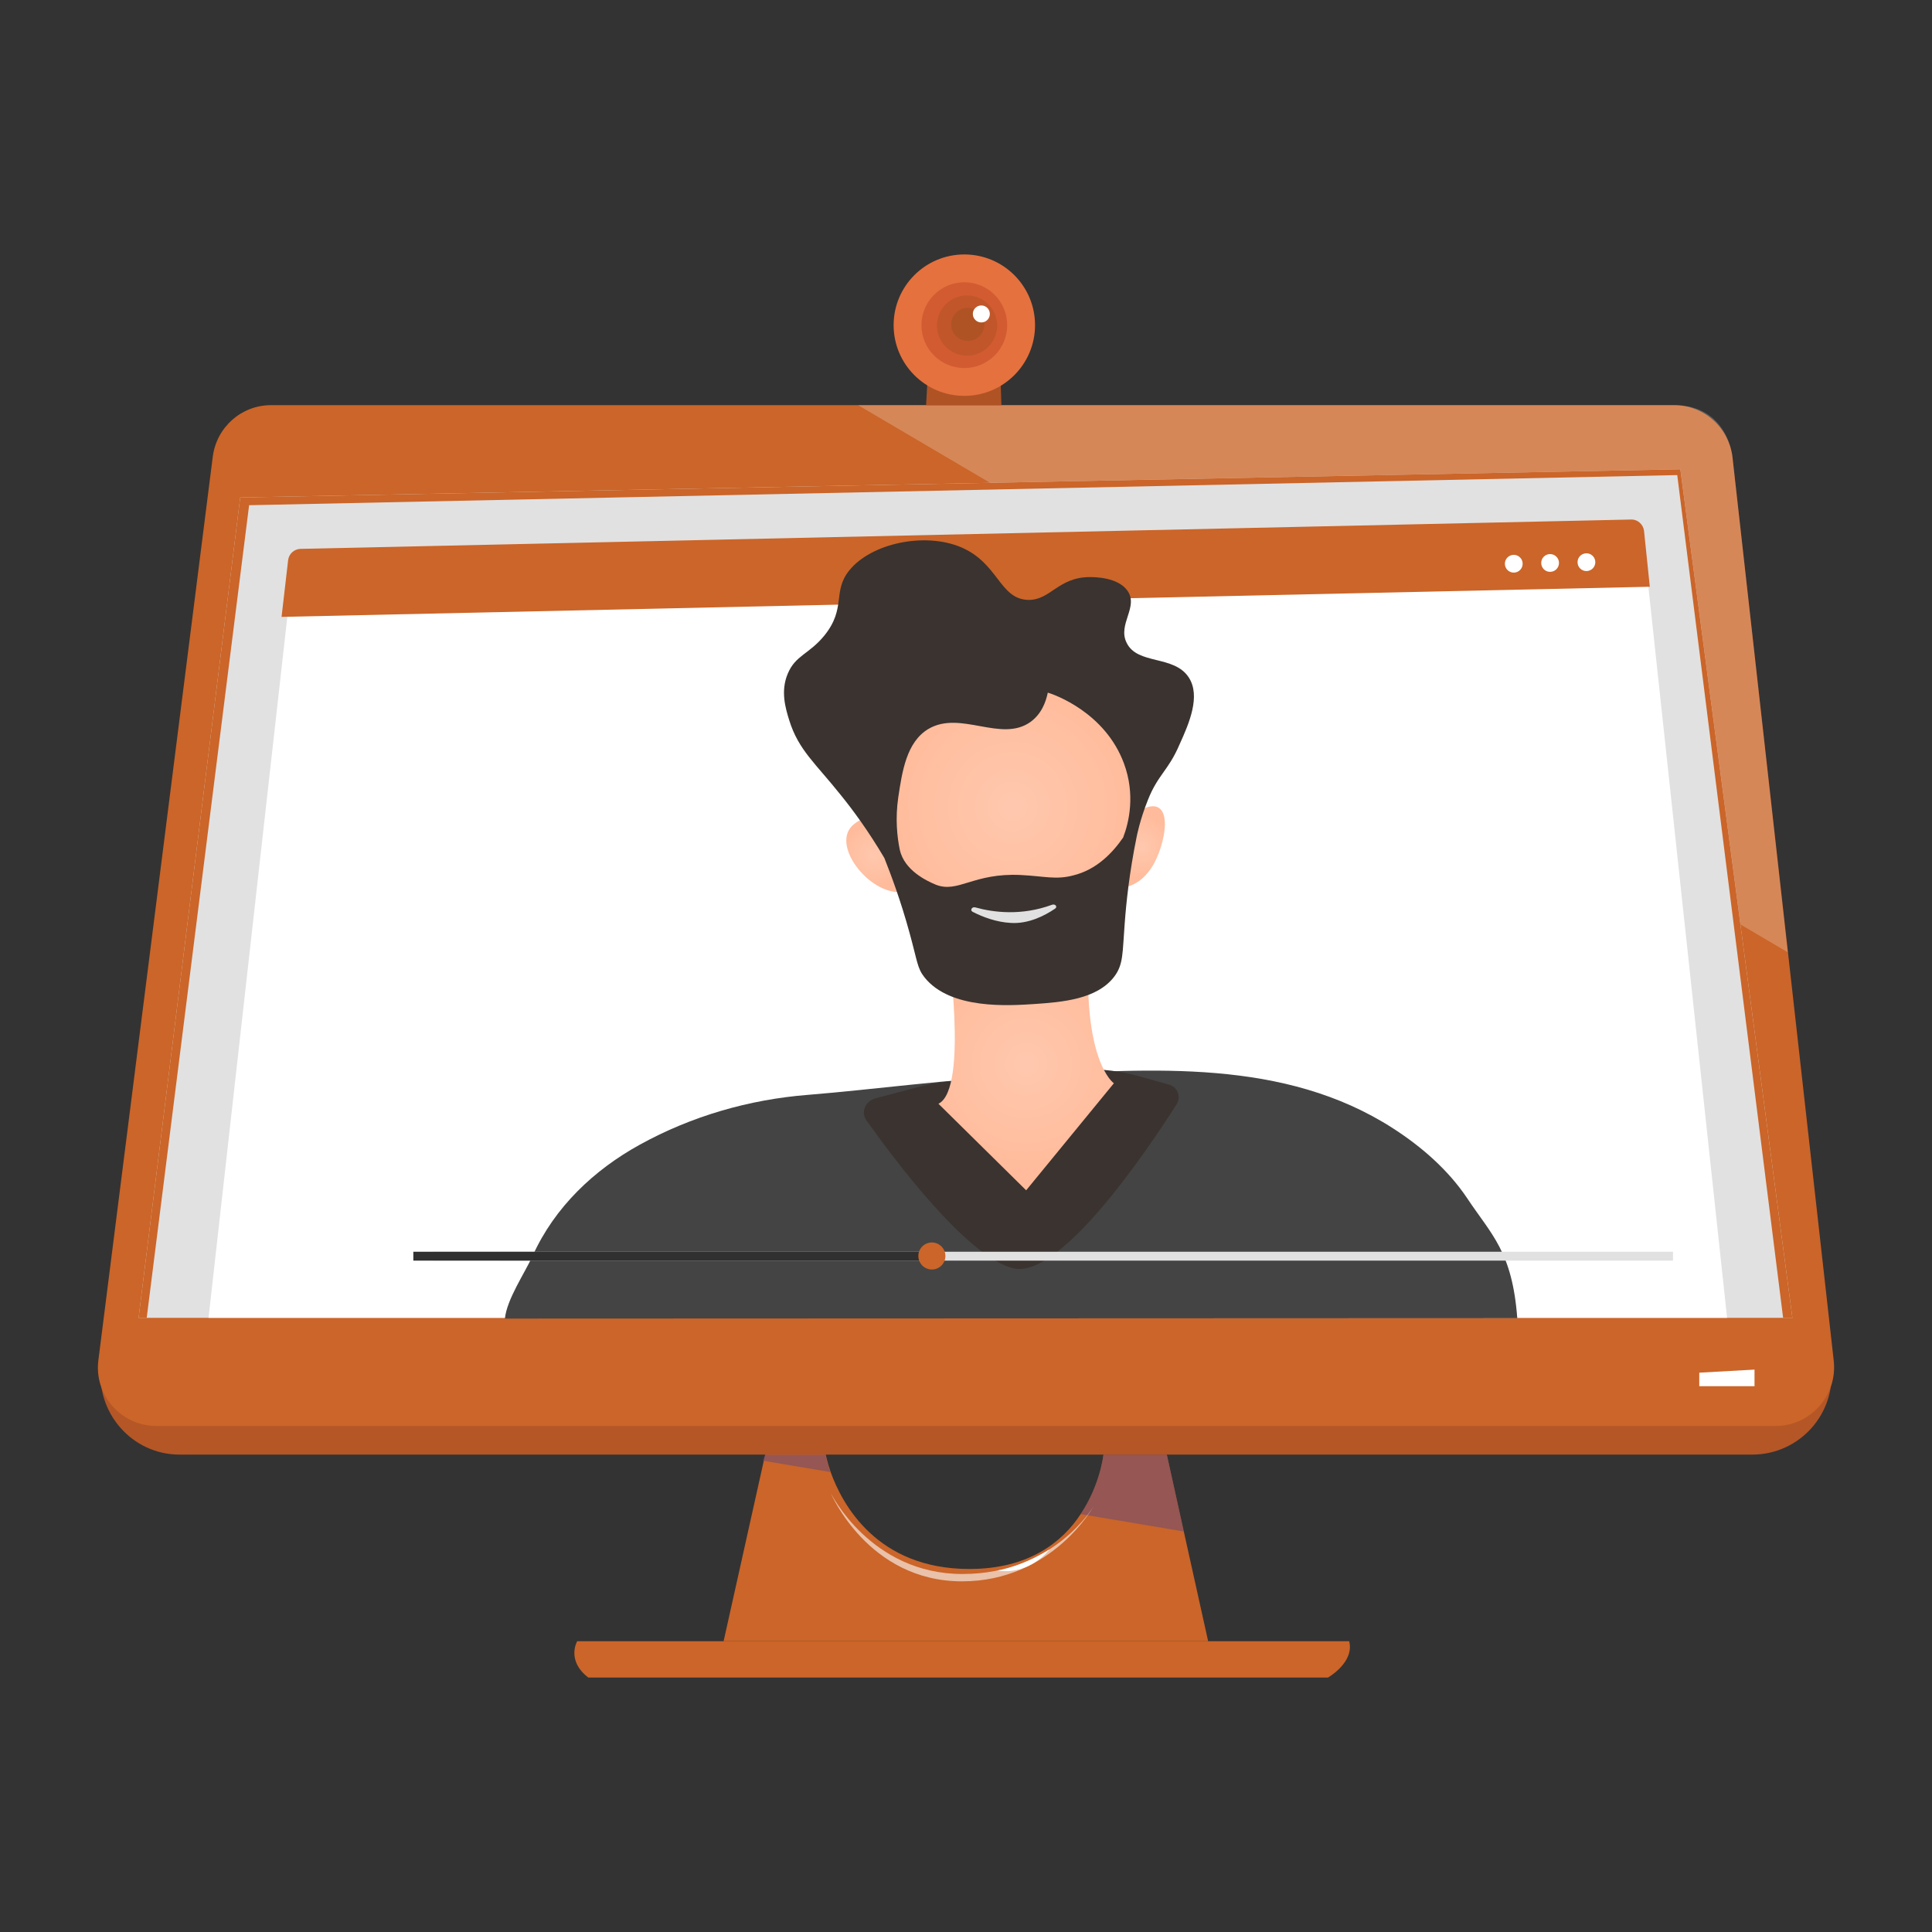 <svg width="500" height="500" xmlns="http://www.w3.org/2000/svg" version="1.1" xml:space="preserve">
 <rect width="100%" height="100%" fill="#333333" stroke="none"/>
 <defs>
  <radialGradient id="SVGID_00000042705154248146389640000009511610732667753347_" cx="267.609" cy="318.531" r="28.147" gradientUnits="userSpaceOnUse" gradientTransform="matrix(1,0,0,1,-2.031,-43.15)">
   <stop offset="0" stop-color="#FFC8AE"/>
   <stop offset="1" stop-color="#FFBB9B"/>
  </radialGradient>
  <radialGradient id="SVGID_00000168807193507237319540000007123481002310553521_" cx="264.103" cy="251.893" r="33.434" gradientUnits="userSpaceOnUse" gradientTransform="matrix(1,0,0,1,-2.031,-43.15)">
   <stop offset="0" stop-color="#FFC8AE"/>
   <stop offset="1" stop-color="#FFBB9B"/>
  </radialGradient>
  <radialGradient id="SVGID_00000048495998769873937860000013230733165413914033_" cx="228.151" cy="264.458" r="8.492" gradientUnits="userSpaceOnUse" gradientTransform="matrix(1,0,0,1,-2.031,-43.15)">
   <stop offset="0" stop-color="#FFC8AE"/>
   <stop offset="1" stop-color="#FFBB9B"/>
  </radialGradient>
  <radialGradient id="SVGID_00000020370450770510209350000011112660461193438876_" cx="297.55" cy="262.317" r="8.544" gradientUnits="userSpaceOnUse" gradientTransform="matrix(1,0,0,1,-2.031,-43.15)">
   <stop offset="0" stop-color="#FFC8AE"/>
   <stop offset="1" stop-color="#FFBB9B"/>
  </radialGradient>
 </defs>
 <g>
  <title>Layer 1</title>
  <g id="Layer_1">
   <g id="svg_1">
    <g id="svg_2">
     <g id="svg_5">
      <path class="st1" d="m312.669,424.75l-125.4,0l10.4,-46.7l0.4,-1.7l15.6,0c0.1,0.3 0.4,2.1 1.3,4.6c3,8.4 12,25.1 35.9,25.1c15.4,0 24.1,-7 28.8,-14.2c5.1,-7.6 5.9,-15.4 5.9,-15.4l16.4,0l4.4,19.9l6.3,28.4z" fill-rule="evenodd" clip-rule="evenodd" fill="#CB6529" id="svg_6"/>
      <path class="st1" d="m149.369,424.75c0,0 -2.9,5 2.9,9.4l191.4,0c0,0 6.9,-3.9 5.5,-9.4l-199.8,0z" fill-rule="evenodd" clip-rule="evenodd" fill="#CB6529" id="svg_7"/>
      <path class="st2" d="m213.569,376.35c0.1,0.3 0.4,2.1 1.3,4.6l-17.3,-2.9l-0.2,0l0.6,-1.6l15.6,0l0,-0.1z" opacity="0.5" fill-rule="evenodd" clip-rule="evenodd" fill="#614881" id="svg_8"/>
      <path class="st2" d="m306.369,396.35l-26.7,-4.5c5.1,-7.6 5.9,-15.4 5.9,-15.4l16.4,0l4.4,19.9z" opacity="0.5" fill-rule="evenodd" clip-rule="evenodd" fill="#614881" id="svg_9"/>
      <path class="st3" d="m26.169,353.35l28.3,-223.2c1.3,-10.2 10,-17.9 20.3,-17.9l353.7,0c10.4,0 19.2,7.8 20.4,18.2l25,223.2c1.4,12.1 -8.1,22.8 -20.4,22.8l-407,0c-12.3,0 -21.8,-10.9 -20.3,-23.1z" fill-rule="evenodd" clip-rule="evenodd" fill="#B55626" id="svg_10"/>
      <path class="st1" d="m25.469,351.95l29.6,-233.8c1,-7.6 7.4,-13.3 15.1,-13.3l363.1,0c7.7,0 14.2,5.8 15.1,13.5l26.2,233.8c1,9 -6,16.9 -15.1,16.9l-419,0c-9.1,0 -16.2,-8 -15,-17.1z" fill-rule="evenodd" clip-rule="evenodd" fill="#CB6529" id="svg_11"/>
      <path class="st4" d="m222.069,104.85l240.6,141.6l-14.3,-128.1c0,0 -1.1,-13.5 -15.1,-13.5l-211.2,0z" opacity="0.22" fill-rule="evenodd" clip-rule="evenodd" fill="#FFFFFF" id="svg_12"/>
      <polygon class="st5" points="62.169,128.75 434.869,121.45 463.869,341.05 35.869,341.05 " fill-rule="evenodd" clip-rule="evenodd" fill="#E1E1E1" id="svg_13"/>
      <polygon class="st1" points="37.969,341.05 64.469,130.75 434.069,122.95 461.469,341.05 463.869,341.05 434.869,121.45 62.169,128.75 35.869,341.05 " fill-rule="evenodd" clip-rule="evenodd" fill="#CB6529" id="svg_14"/>
      <polygon class="st6" points="439.769,355.25 439.769,358.75 454.069,358.75 454.069,354.45 " fill-rule="evenodd" clip-rule="evenodd" fill="#FFFFFF" id="svg_15"/>
      <path class="st7" d="m285.469,376.35l-71.9,0c0,0 0,0 0,0l71.9,0z" fill-rule="evenodd" clip-rule="evenodd" fill="#614881" id="svg_16"/>
      <path class="st8" d="m214.969,386.35c0,0 10.3,21 34.1,21c23.8,0 34,-17.6 34,-17.6s-10.7,19.5 -34.1,19.5c-24.4,0 -34,-22.9 -34,-22.9z" opacity="0.6" fill-rule="evenodd" clip-rule="evenodd" fill="#FFFFFF" id="svg_17"/>
      <path class="st6" d="m258.169,406.45c0,0 5.9,-0.8 13.5,-5.5c0,0 -5.1,6.8 -13.5,5.5z" fill-rule="evenodd" clip-rule="evenodd" fill="#FFFFFF" id="svg_18"/>
     </g>
    </g>
   </g>
   <polygon class="st6" points="53.969,341.05 76.169,143.55 425.269,139.55 446.969,341.05 " fill-rule="evenodd" clip-rule="evenodd" fill="#FFFFFF" id="svg_19"/>
   <g id="svg_20">
    <g id="svg_21">
     <g id="svg_22">
      <path class="st9" d="m425.469,137.35l1.5,14.5l-354.1,7.8l1.7,-14.7c0.2,-1.6 1.5,-2.8 3.1,-2.9l344.6,-7.6c1.6,0 3,1.3 3.2,2.9z" fill="#CB6529" id="svg_23"/>
      <ellipse transform="matrix(1, -0.022, 0.022, 1, -4.065, 8.713)" class="st10" cx="392.619" cy="145.818" rx="2.3" ry="2.3" fill="#FFFFFF" id="svg_24"/>
      <g id="svg_25">
       <ellipse transform="matrix(1, -0.022, 0.022, 1, -4.058, 8.92)" class="st10" cx="402.019" cy="145.618" rx="2.3" ry="2.3" fill="#FFFFFF" id="svg_26"/>
       <ellipse transform="matrix(1, -0.022, 0.022, 1, -4.052, 9.126)" class="st10" cx="411.419" cy="145.418" rx="2.3" ry="2.3" fill="#FFFFFF" id="svg_27"/>
      </g>
     </g>
    </g>
   </g>
   <rect x="129.369" y="323.95" class="st11" width="250.1" height="2.3" fill="#E1E1E1" id="svg_28"/>
   <g id="svg_29">
    <path class="st12" d="m130.669,341.25c0.5,-5 5.1,-11.7 7.2,-16.3c5.7,-12.6 15.9,-22.2 27.7,-28.7c13.4,-7.4 28.3,-11.7 43.5,-12.9c17.3,-1.4 35.7,-4 57.1,-5.1c31.8,-1.6 66.2,-4.4 94.4,13.8c7.3,4.7 14.2,10.7 19.1,18c6.3,9.5 11.7,13.8 13,31.1" fill="#444444" id="svg_30"/>
    <path class="st13" d="m237.169,281.45l-10.6,2.8c-2.6,0.7 -3.8,3.5 -2.4,5.6c7.3,10.3 26.4,35.8 38.2,38.4c12.2,2.7 34.7,-30.8 42.1,-42.4c1.3,-2 0.3,-4.6 -2.1,-5.2l-7.5,-2.1c-6.2,-1.7 -12.7,-2.3 -19.2,-1.6l-28.6,2.8c-3.3,0.2 -6.6,0.8 -9.9,1.7z" fill="#3A3330" id="svg_31"/>
    <path d="m245.069,243.15c0,0 5.8,38.6 -2.2,42.5l22.7,22.4l22.7,-27.7c0,0 -8.6,-5.8 -6.3,-37.6l-36.9,0.4z" fill="url(#SVGID_00000042705154248146389640000009511610732667753347_)" id="svg_32"/>
    <path d="m231.469,187.65c-0.8,1 -11.7,50.2 25.6,54.9c36.5,4.6 38,-31 37.6,-46.1c-0.5,-15.1 -17,-20.7 -26.6,-21.8c-9.6,-1.1 -33.6,9.3 -36.6,13z" fill="url(#SVGID_00000168807193507237319540000007123481002310553521_)" id="svg_33"/>
    <path d="m229.369,216.25c0,0 -1.9,-8 -8.3,-3c-6.5,5 3.8,18.3 12.2,17.6l-3.9,-14.6z" fill="url(#SVGID_00000048495998769873937860000013230733165413914033_)" id="svg_34"/>
    <path d="m293.569,210.55c-1,0.7 -4,19.2 -4,19.2s5.2,0.5 9,-6.1c3.7,-6.7 5.5,-19.9 -5,-13.1z" fill="url(#SVGID_00000020370450770510209350000011112660461193438876_)" id="svg_35"/>
    <path class="st13" d="m307.669,175.35c-3.8,-5.9 -13.3,-3.2 -16.1,-9c-2.4,-4.8 3.2,-9.3 0.2,-13.5c-2.5,-3.5 -8.6,-3.5 -9.7,-3.5c-8.3,0 -10.2,6.1 -16.1,5.9c-7.3,-0.3 -7.6,-9.5 -17.2,-13.6c-9.4,-4 -23.3,-1.1 -29,6c-4.4,5.5 -0.7,9.7 -6.4,16.8c-4,4.9 -7.5,5.1 -9.5,9.9c-1.9,4.5 -0.6,8.9 0.4,12.1c2.4,7.7 6.8,11.1 13.4,19.4c3,3.7 7,9.1 11.2,16.2c1.7,4.3 4.2,10.9 6.5,19.3c2.1,7.6 2,9.2 3.9,11.6c6.7,8.4 22,7.3 28.3,6.9c7.3,-0.5 16.3,-1.2 20.8,-7.1c2.4,-3.2 2.1,-6.1 2.7,-13.7c0.4,-5.5 1.2,-13.2 3.1,-22.5c0,0 0.8,-4.3 2.9,-9.5c2.6,-6.6 5.3,-7.6 8.2,-14.4c2.5,-5.5 5.5,-12.5 2.4,-17.3zm-29.9,51.2c-4.5,1.2 -7.5,0.2 -13.6,-0.1c-12.3,-0.6 -16.2,4.8 -22,2.5c-2.4,-1 -8.1,-3.7 -9.3,-9c-0.7,-3.4 -1.2,-8.1 -0.4,-13.6c1,-6.6 2.1,-14.3 7.8,-17.7c8.3,-4.9 18.8,3.6 26.4,-1.8c2.9,-2.1 4,-5.2 4.5,-7.6c1.7,0.5 14.8,5.1 19.7,18.3c3,8.1 1.3,15.3 -0.2,19.2c-2.7,3.9 -6.8,8.3 -12.9,9.8z" fill="#3A3330" id="svg_36"/>
    <path class="st11" d="m252.469,234.85c4.7,1.3 11.9,2.2 19.8,-0.7c0.8,-0.3 1.5,0.5 0.8,1c-2.8,1.9 -7,4 -11.5,3.7c-3.7,-0.2 -7.2,-1.5 -9.9,-2.9c-0.7,-0.4 -0.1,-1.4 0.8,-1.1z" fill="#E1E1E1" id="svg_37"/>
   </g>
   <rect x="111.969" y="323.95" class="st11" width="321" height="2.3" fill="#E1E1E1" id="svg_38"/>
   <rect x="106.969" y="323.95" class="st18" width="131.5" height="2.3" fill="#303030" id="svg_39"/>
   <g id="svg_40">
    <g id="svg_41">
     <polygon class="st19" points="259.169,104.85 239.669,104.85 240.169,96.05 258.869,96.05 " fill="#AF5325" id="svg_42"/>
     <g id="svg_43">
      <circle class="st20" cx="249.569" cy="84.15" r="18.3" fill="#E5713E" id="svg_44"/>
      <g id="svg_45">
       <circle class="st21" cx="249.569" cy="84.15" r="11.1" fill="#D35B31" id="svg_46"/>
       <circle class="st22" cx="250.269" cy="84.25" r="7.8" fill="#C1562B" id="svg_47"/>
       <circle class="st19" cx="250.469" cy="83.95" r="4.3" fill="#AF5325" id="svg_48"/>
       <circle class="st10" cx="253.969" cy="81.25" r="2.2" fill="#FFFFFF" id="svg_49"/>
      </g>
     </g>
    </g>
   </g>
   <circle class="st9" cx="241.169" cy="325.05" r="3.5" fill="#CB6529" id="svg_50"/>
  </g>
  <g id="Layer_3"/>
  <g id="Layer_2"/>
 </g>
</svg>